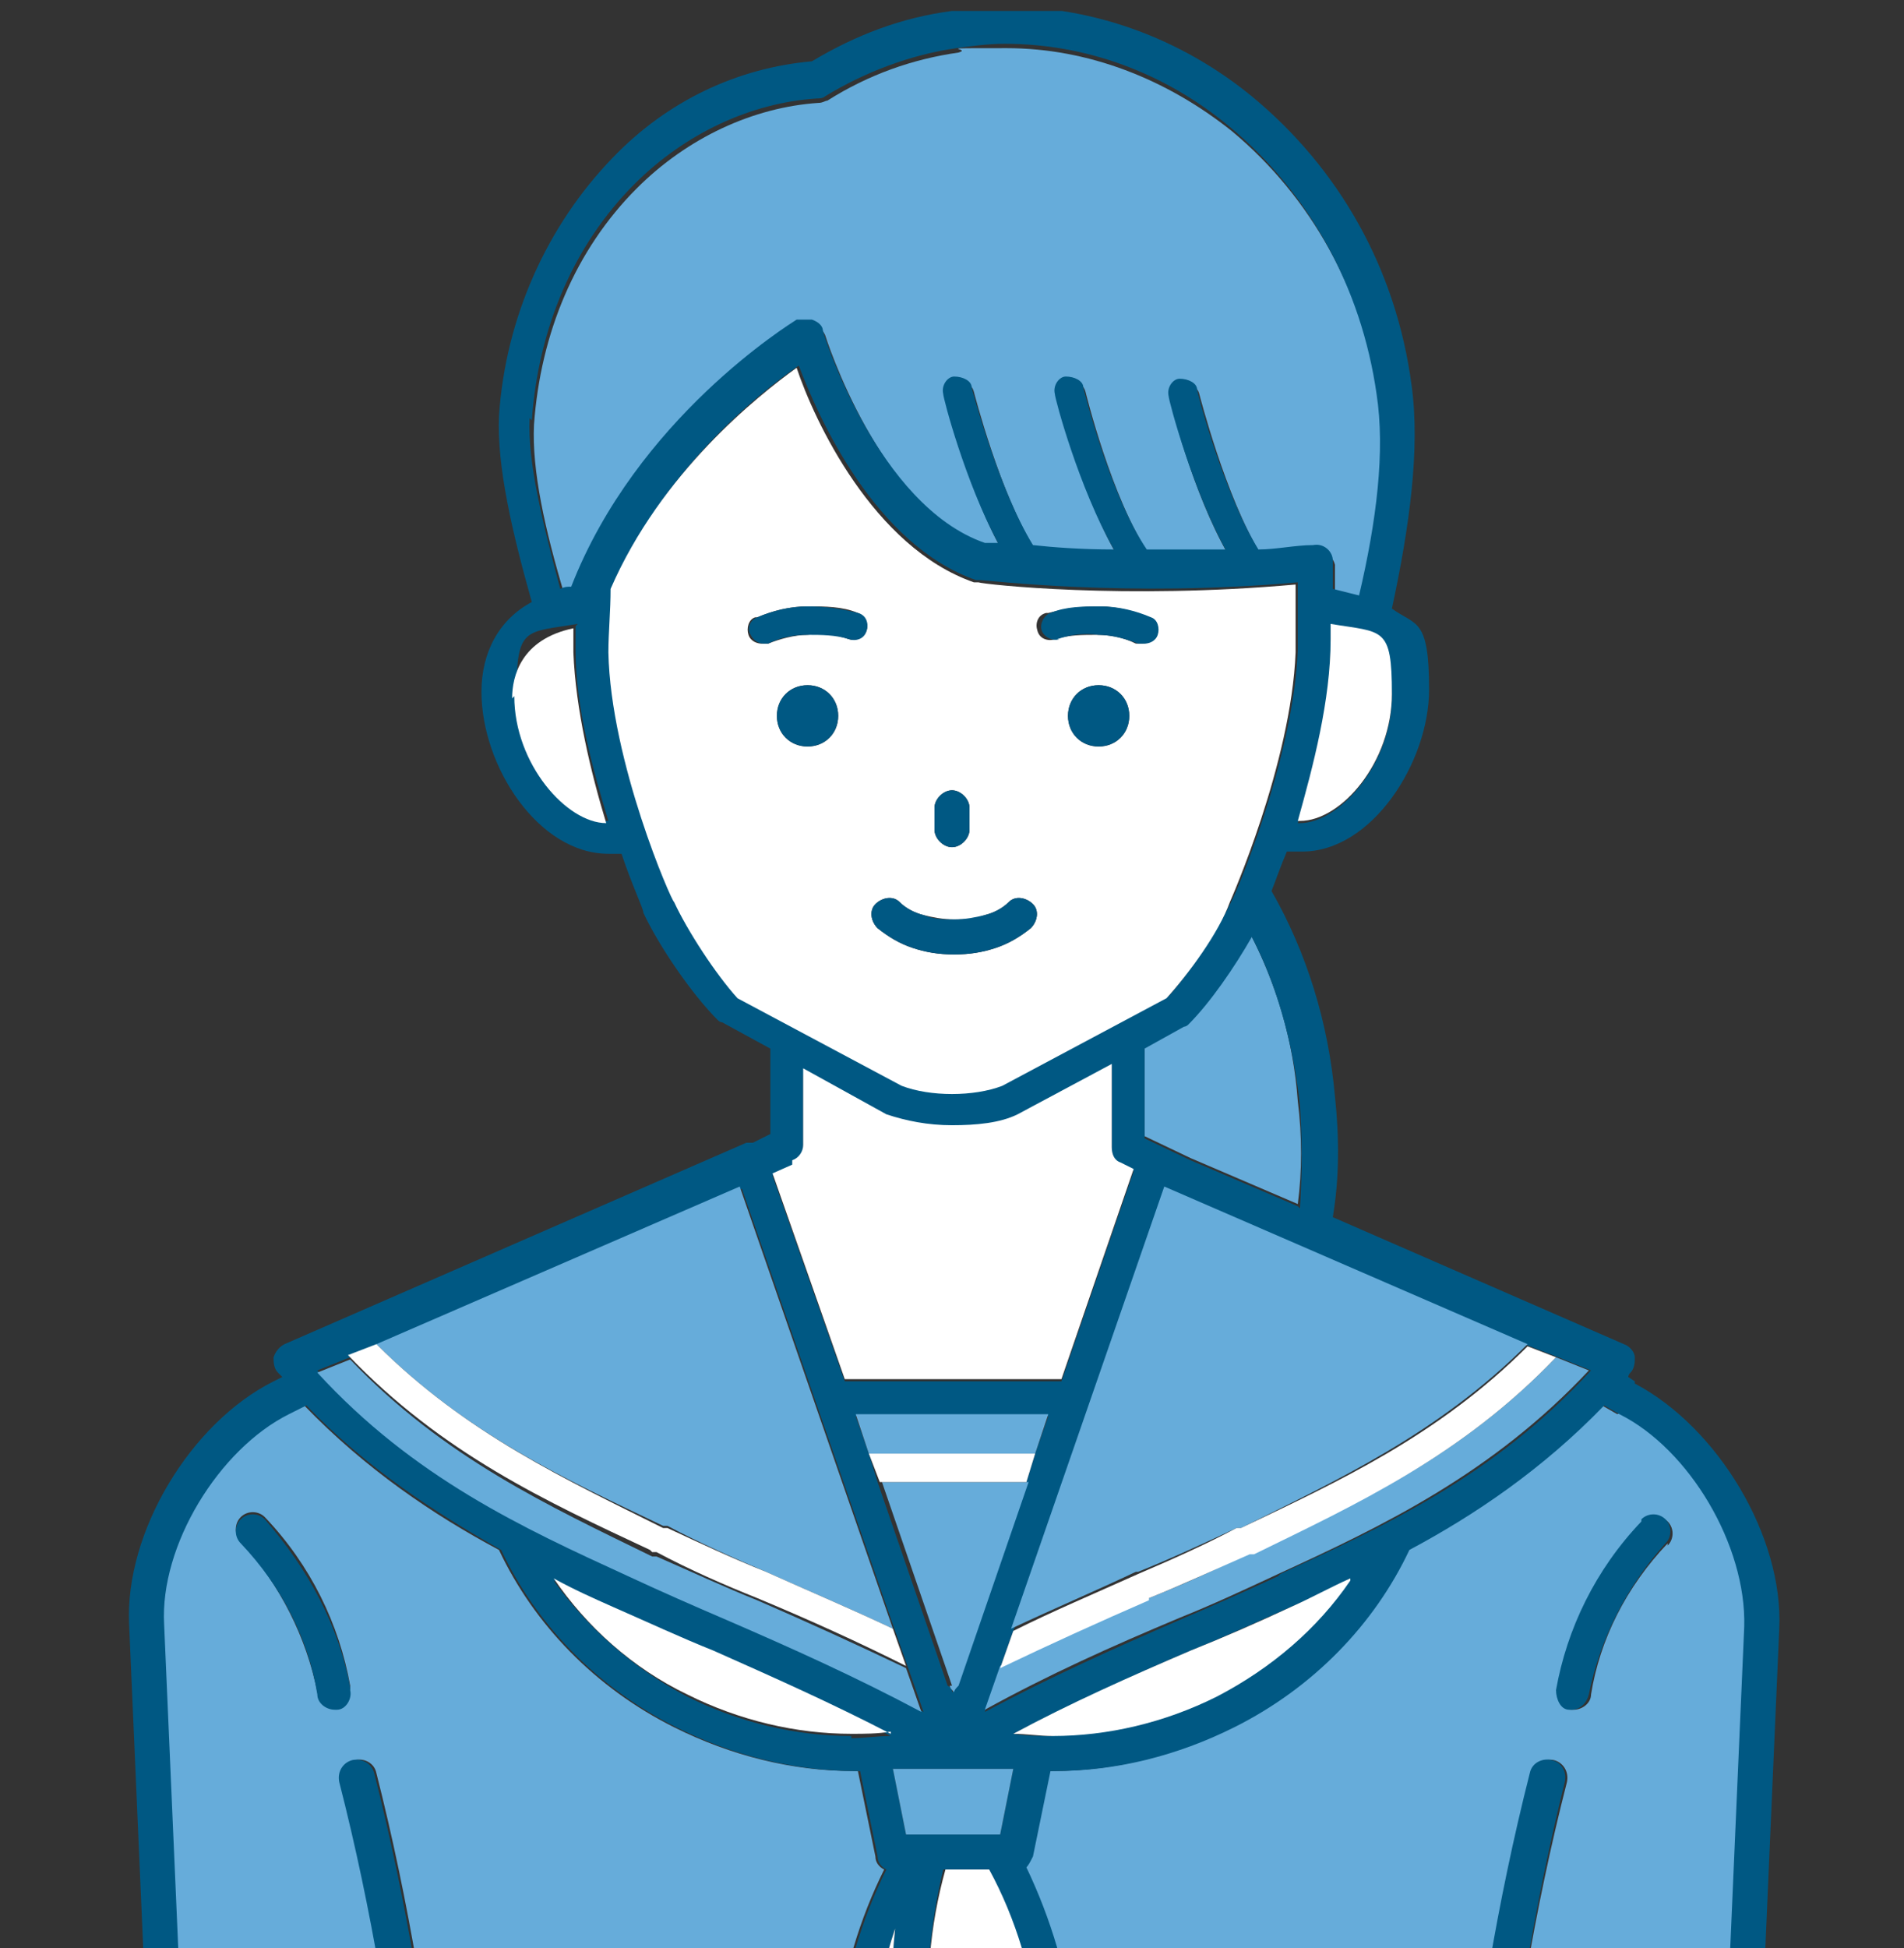 <?xml version="1.0" encoding="UTF-8"?>
<svg xmlns="http://www.w3.org/2000/svg" version="1.1" xmlns:xlink="http://www.w3.org/1999/xlink" viewBox="0 0 87 89">
  <rect x="0" y="0" width="87" height="89" fill="#333333" stroke="none"/>
  <defs>
    <style>
      .cls-1 {
        fill: #fff;
      }

      .cls-2 {
        fill: none;
      }

      .cls-3 {
        fill: #66acda;
      }

      .cls-4 {
        fill: #005883;
      }

      .cls-5 {
        clip-path: url(#clippath);
      }
    </style>
    <clipPath id="clippath">
      <rect class="cls-2" x="-.3" y=".5" width="87.7" height="88.5"/>
    </clipPath>
  </defs>
  <!-- Generator: Adobe Illustrator 28.7.3, SVG Export Plug-In . SVG Version: 1.2.0 Build 164)  -->
  <g>
    <g id="_レイヤー_1" data-name="レイヤー_1">
      <g class="cls-5">
        <g>
          <path class="cls-3" d="M57.2,42.7c-.8,1.4-1.9,3-2.9,4,0,0-.1.1-.2.1l-1.8,1v4.1l2.1,1,4.9,2.1c.2-1.5.2-3.1,0-4.7-.2-2.8-1-5.4-2.2-7.7Z"/>
          <path class="cls-3" d="M26.2,27c2.9-7.7,9.9-12,10.3-12.2.2-.1.5-.2.7,0,.2,0,.4.3.5.5,0,0,2.5,8,7.4,9.7.1,0,.3,0,.6,0-1.5-2.8-2.5-6.6-2.5-6.8,0-.3.1-.7.5-.8.3,0,.7.1.8.5,0,0,1.2,4.7,2.8,7.2,1,0,2.3.1,3.7.2-1.6-2.8-2.6-6.9-2.7-7.1,0-.3.1-.7.5-.8.3,0,.7.1.8.5,0,0,1.2,4.9,2.9,7.4,0,0,0,0,0,0,1.1,0,2.3,0,3.6,0-1.6-2.8-2.6-6.8-2.6-7,0-.3.1-.7.5-.8.3,0,.7.1.8.5,0,0,1.2,4.7,2.8,7.3.8,0,1.6-.1,2.5-.2.4,0,.8.3.9.7,0,.1,0,.3,0,.4,0,0,0,0,0,0,0,.3,0,.6,0,.9.4,0,.9.2,1.2.3.7-3.4,1.2-6.6.8-9.2-.7-4.9-3.1-9.2-6.7-12.2-3-2.4-6.6-3.8-10.3-3.8s-1.5,0-2.2.2c-2.1.3-4.1,1-6,2.2-.1,0-.2.1-.4.1-3,.2-6,1.6-8.3,3.9-2.8,2.8-4.4,6.6-4.7,10.8-.1,2.1.5,4.8,1.4,7.8.2,0,.3,0,.5-.1Z"/>
          <path class="cls-3" d="M73.9,64.6l-.7-.4c-2.8,2.9-5.9,5-8.9,6.6-1.6,3.4-4.4,6.3-8,8.1-2.6,1.3-5.4,2-8.2,2s-.2,0-.2,0l-.8,3.9c0,.2-.1.4-.3.5,1.1,2.2,1.9,4.8,2.2,7.6.5,4.5-.2,8.9-2.1,12.2-.1.2-.3.4-.6.4,0,0,0,0,0,0-.2,0-.4,0-.6-.3-.8-.8-1.5-1.7-2.1-2.8-.6,1-1.3,2-2.1,2.8-.2.2-.4.3-.6.3s0,0,0,0c-.3,0-.5-.2-.6-.4-1.8-3.3-2.6-7.7-2.1-12.2.3-2.7,1.1-5.3,2.2-7.5-.2-.1-.4-.3-.4-.6l-.8-3.9c0,0-.2,0-.2,0h0c-2.8,0-5.6-.7-8.2-2-3.6-1.8-6.4-4.7-8-8.1-3-1.6-6.1-3.7-8.9-6.6l-.8.4c-3.2,1.6-5.8,6-5.7,9.6l1.9,43.6h11.1c0-.1-.2-.3-.2-.4v-.7c-.8-11.6-1.6-23.6-4.6-35.3-.1-.4.2-.9.6-1,.4-.1.9.1,1,.6,3,11.8,3.8,23.9,4.6,35.6v.7c0,.2,0,.4-.1.5h43.9c-.1-.1-.2-.3-.2-.5v-.7c.8-11.7,1.6-23.8,4.6-35.6.1-.4.5-.7,1-.6.4.1.7.5.6,1-3,11.7-3.8,23.7-4.5,35.3v.7c0,.2-.1.3-.2.4h11s1.9-43.6,1.9-43.6c.2-3.6-2.4-8-5.7-9.7ZM15.4,78s0,0-.1,0c-.4,0-.7-.3-.8-.7-.5-2.5-1.7-4.9-3.5-6.9-.3-.3-.3-.8,0-1.1.3-.3.8-.3,1.1,0,2.1,2.2,3.4,4.9,3.9,7.7,0,.4-.2.9-.6.9ZM76.2,70.5c-1.9,2-3.1,4.4-3.5,6.9,0,.4-.4.7-.8.7s0,0-.1,0c-.4,0-.7-.5-.6-.9.5-2.8,1.9-5.4,3.9-7.7.3-.3.8-.3,1.1,0,.3.3.3.8,0,1.1Z"/>
          <path class="cls-4" d="M74.7,63.1l-.3-.2c0,0,0-.1.1-.2.2-.2.2-.5.2-.7,0-.2-.2-.5-.5-.6l-13.3-5.8c.3-1.8.3-3.6.1-5.5-.3-3.4-1.3-6.6-2.9-9.4.2-.5.4-1.1.7-1.8.2,0,.4,0,.7,0,3.2,0,5.8-4.1,5.8-7.4s-.6-2.9-1.7-3.7c.8-3.7,1.3-7.3.9-10.2-.7-5.3-3.3-9.9-7.3-13.2-3.3-2.7-7.3-4.1-11.3-4.1s-1.6,0-2.4.2c-2.3.3-4.4,1.1-6.4,2.3-3.4.3-6.6,1.8-9.1,4.4-3,3.1-4.9,7.3-5.2,11.8-.1,2.3.6,5.3,1.5,8.5-1.5.8-2.3,2.3-2.3,4.1,0,3.4,2.6,7.4,5.8,7.4s.4,0,.6,0c.5,1.5,1,2.5,1,2.7.7,1.5,2.2,3.7,3.4,4.9,0,0,.1.1.2.1l2.2,1.2v3.9l-.8.4c-.1,0-.2,0-.3,0l-21.1,9.2c-.2.1-.4.3-.5.6,0,.2,0,.5.2.7,0,0,.1.1.2.2l-.4.2c-3.8,1.9-6.8,6.9-6.6,11.1l1.9,43.6c0,.4.4.8.8.8s0,0,0,0c.4,0,.8-.4.8-.8h0s-1.9-43.6-1.9-43.6c-.2-3.6,2.5-8,5.7-9.6l.8-.4c2.8,2.9,5.9,4.9,8.9,6.6,1.6,3.4,4.4,6.3,8,8.1,2.6,1.3,5.4,2,8.2,2h0c0,0,.2,0,.2,0l.8,3.9c0,.3.2.5.4.6-1.1,2.2-1.9,4.8-2.2,7.5-.5,4.5.2,8.9,2.1,12.2.1.2.3.4.6.4,0,0,0,0,0,0,.2,0,.4,0,.6-.3.8-.8,1.5-1.7,2.1-2.8.6,1,1.3,2,2.1,2.8.2.2.4.3.6.3s0,0,0,0c.3,0,.5-.2.6-.4,1.8-3.3,2.6-7.7,2.1-12.2-.3-2.7-1.1-5.3-2.2-7.6.1-.1.2-.3.3-.5l.8-3.9c0,0,.2,0,.2,0,2.8,0,5.6-.7,8.2-2,3.6-1.8,6.4-4.7,8-8.1,3-1.6,6.1-3.7,8.9-6.6l.7.4c3.2,1.6,5.8,6,5.7,9.7l-1.9,43.6h0c0,.5.3.9.8.9,0,0,0,0,0,0,.4,0,.8-.3.8-.8l1.9-43.6c.2-4.2-2.8-9.2-6.6-11.2ZM58.4,72c-1.5.7-3.1,1.4-4.5,2-3,1.3-5.9,2.6-8.9,4.2l.7-2,.6-1.7,7-20.2,16.6,7.2,1.3.5,1.5.6c-4.4,4.8-9.4,7.1-14.2,9.3ZM48.1,79.3c-.6,0-1.2,0-1.8-.1,2.7-1.4,5.3-2.6,8.1-3.8,1.5-.6,3-1.3,4.6-2,.9-.4,1.8-.8,2.7-1.3-1.5,2.2-3.6,4.1-6.1,5.3-2.4,1.2-5,1.8-7.5,1.8ZM39.8,93c.2-1.7.6-3.4,1.1-4.9-.2,1.9-.3,3.8,0,5.8.3,2.4.9,4.8,1.8,6.8-.5.9-1,1.8-1.6,2.5-1.3-2.9-1.8-6.5-1.4-10.2ZM42.5,93.7c-.3-2.9,0-5.8.6-8.3h2c1.2,2.2,2,4.8,2.3,7.6.4,3.7,0,7.4-1.4,10.2-1.9-2.4-3.2-5.8-3.6-9.5ZM45.7,83.8h-4.3l-.6-3h5.5l-.6,3ZM38.9,79.3c-2.5,0-5.1-.6-7.5-1.8-2.5-1.3-4.6-3.2-6.1-5.3.9.4,1.8.9,2.7,1.3,1.5.7,3.1,1.4,4.6,2,2.8,1.2,5.5,2.4,8.1,3.8-.6,0-1.2.1-1.8.1h0ZM14.5,62.6l1.5-.6,1.3-.5,16.6-7.2,7,20.2.6,1.7.7,2c-2.9-1.6-5.8-2.9-8.9-4.2-1.5-.6-3-1.3-4.5-2-4.8-2.3-9.8-4.6-14.2-9.3ZM24.3,19.2c.3-4.2,1.9-8,4.7-10.8,2.3-2.3,5.3-3.7,8.3-3.9.1,0,.3,0,.4-.1,1.8-1.1,3.9-1.9,6-2.2.7-.1,1.5-.2,2.2-.2,3.7,0,7.3,1.3,10.3,3.8,3.6,3,6,7.3,6.7,12.2.4,2.6,0,5.8-.8,9.2-.4-.1-.8-.2-1.2-.3,0-.3,0-.6,0-.9,0,0,0,0,0,0,0-.1,0-.2,0-.4,0-.4-.4-.8-.9-.7-.8,0-1.7.2-2.5.2-1.6-2.6-2.8-7.2-2.8-7.3,0-.3-.4-.5-.8-.5-.3,0-.6.4-.5.8,0,.2,1.1,4.3,2.6,7-1.3,0-2.5,0-3.6,0,0,0,0,0,0,0-1.7-2.5-2.9-7.4-2.9-7.4,0-.3-.4-.5-.8-.5-.3,0-.6.4-.5.8,0,.2,1.1,4.3,2.7,7.1-1.5,0-2.8-.1-3.7-.2-1.6-2.6-2.8-7.2-2.8-7.2,0-.3-.4-.5-.8-.5-.3,0-.6.4-.5.8,0,.2,1,4,2.5,6.8-.3,0-.5,0-.6,0-4.9-1.7-7.4-9.6-7.4-9.7,0-.2-.2-.4-.5-.5-.2,0-.5,0-.7,0-.3.2-7.3,4.5-10.3,12.2-.2,0-.3,0-.5.1-.8-3-1.5-5.8-1.4-7.8ZM63.6,31.8c0,3.1-2.4,5.8-4.2,5.8s0,0-.1,0c.8-2.4,1.5-5.5,1.5-8.3,0,0,0,0,0,0,0-.2,0-.4,0-.7,2.4.5,2.8,2.2,2.8,3.2ZM59.3,55.1l-4.9-2.1-2.1-1v-4.1l1.8-1c0,0,.1,0,.2-.1,1-1,2.1-2.6,2.9-4,1.2,2.3,1.9,5,2.2,7.7.1,1.6.1,3.1,0,4.7ZM27.9,29.7h0c0-1,0-1.9.1-2.9,2.3-5.3,6.6-8.8,8.5-10.1.9,2.4,3.5,8.2,8.1,9.8,0,0,.1,0,.2,0,.3,0,6.7.8,14.5.1,0,.6,0,1.2,0,1.8,0,.5,0,.9,0,1.3s0,0,0,0c-.2,5-2.9,11.3-3,11.4-.6,1.3-1.9,3.3-2.9,4.4l-7.5,4c-1.3.5-3.3.5-4.6,0l-7.5-4c-1-1.1-2.4-3-2.9-4.4,0,0-2.8-6.4-3-11.4ZM47.3,66.4l-.4,1.3-3.2,9.3c0,.1-.1.2-.2.3,0-.1,0-.2-.2-.3l-3.2-9.3-.4-1.3-.6-1.7h8.8l-.6,1.7ZM26.3,28.6c0,.2,0,.5,0,.7,0,0,0,0,0,0,0,0,0,.2,0,.2,0,0,0,.1,0,.2s0,0,0,0c0,2.6.8,5.5,1.5,7.8,0,0,0,0,0,0-1.9,0-4.2-2.7-4.2-5.8s.4-2.8,2.8-3.2ZM40.5,51s0,0,0,0c.8.4,1.9.5,3,.5s2.1-.2,3-.5c0,0,0,0,0,0l4.3-2.3v3.8c0,.3.2.6.4.7l.6.3-3.3,9.6h-9.9l-3.3-9.4.9-.4c.3-.1.5-.4.5-.7v-3.5l3.8,2.1Z"/>
          <path class="cls-4" d="M16,77.1c-.5-2.8-1.9-5.4-3.9-7.7-.3-.3-.8-.3-1.1,0-.3.3-.3.8,0,1.1,1.9,2,3.1,4.4,3.5,6.9,0,.4.4.7.8.7s0,0,.1,0c.4,0,.7-.5.6-.9Z"/>
          <path class="cls-4" d="M21.7,116.6c-.8-11.7-1.6-23.8-4.6-35.6-.1-.4-.5-.7-1-.6-.4.1-.7.5-.6,1,3,11.7,3.8,23.7,4.5,35.3v.7c0,.2.1.3.2.4.1.2.4.3.6.3s0,0,0,0c.2,0,.4-.1.6-.3.1-.1.2-.3.2-.5v-.7Z"/>
          <path class="cls-4" d="M75,69.5c-2.1,2.2-3.4,4.9-3.9,7.7,0,.4.2.9.6.9,0,0,0,0,.1,0,.4,0,.7-.3.8-.7.5-2.5,1.7-4.9,3.5-6.9.3-.3.3-.8,0-1.1-.3-.3-.8-.3-1.1,0Z"/>
          <path class="cls-4" d="M67,116.7c.8-11.6,1.6-23.6,4.5-35.3.1-.4-.1-.9-.6-1-.4-.1-.9.1-1,.6-3,11.8-3.8,23.9-4.6,35.6v.7c0,.2,0,.4.1.5.1.2.3.3.6.3,0,0,0,0,0,0,.3,0,.5-.1.6-.3,0-.1.2-.3.2-.4v-.7Z"/>
          <path class="cls-1" d="M36.2,53.2l-.9.4,3.3,9.4h9.9l3.3-9.6-.6-.3c-.3-.1-.4-.4-.4-.7v-3.8l-4.3,2.3s0,0,0,0c-.8.4-1.9.5-3,.5s-2.1-.2-3-.5c0,0,0,0,0,0l-3.8-2.1v3.5c0,.3-.2.6-.5.7Z"/>
          <polygon class="cls-3" points="39.7 66.4 47.3 66.4 47.9 64.6 39.1 64.6 39.7 66.4"/>
          <path class="cls-3" d="M43.4,77c0,.1.1.2.2.3,0-.1.1-.2.2-.3l3.2-9.3h-6.7l3.2,9.3Z"/>
          <polygon class="cls-1" points="40.2 67.7 46.9 67.7 47.3 66.4 39.7 66.4 40.2 67.7"/>
          <path class="cls-1" d="M42.7,100.7c-.9-2-1.6-4.4-1.8-6.8-.2-2-.2-3.9,0-5.8-.5,1.5-.9,3.2-1.1,4.9-.4,3.7,0,7.4,1.4,10.2.6-.8,1.1-1.6,1.6-2.5Z"/>
          <path class="cls-1" d="M46.1,103.2c1.3-2.9,1.8-6.5,1.4-10.2-.3-2.8-1.1-5.4-2.3-7.6h-2c-.7,2.5-1,5.4-.6,8.3.4,3.7,1.7,7.1,3.6,9.5Z"/>
          <polygon class="cls-3" points="41.4 83.8 45.7 83.8 46.3 80.8 40.8 80.8 41.4 83.8"/>
          <path class="cls-1" d="M40.7,79.2c-2.7-1.4-5.4-2.6-8.1-3.8-1.5-.6-3-1.3-4.6-2-.9-.4-1.8-.8-2.7-1.3,1.5,2.2,3.6,4.1,6.1,5.3,2.4,1.2,5,1.8,7.5,1.8h0c.6,0,1.2,0,1.8-.1Z"/>
          <path class="cls-1" d="M61.7,72.1c-.9.4-1.8.9-2.7,1.3-1.5.7-3.1,1.4-4.6,2-2.8,1.2-5.5,2.4-8.1,3.8.6,0,1.2.1,1.8.1,2.5,0,5.1-.6,7.5-1.8,2.5-1.3,4.6-3.1,6.1-5.3Z"/>
          <path class="cls-3" d="M30.3,69.7h.2c1.5.8,3.1,1.5,4.5,2.1,2,.9,3.9,1.7,5.8,2.6l-7-20.2-16.6,7.2c4.1,4.1,8.7,6.2,13.1,8.3Z"/>
          <path class="cls-3" d="M28.7,72c1.5.7,3.1,1.4,4.5,2,3,1.3,5.9,2.6,8.9,4.2l-.7-2c-2.3-1.1-4.5-2.1-6.8-3.1-1.5-.6-3-1.3-4.6-2h-.2c-4.7-2.3-9.5-4.5-13.8-9l-1.5.6c4.4,4.8,9.4,7.1,14.2,9.3Z"/>
          <path class="cls-1" d="M29.8,70.9h.2c1.5.8,3.1,1.5,4.6,2.1,2.4,1,4.6,2,6.8,3.1l-.6-1.7c-1.9-.9-3.8-1.7-5.8-2.6-1.5-.6-3-1.3-4.5-2h-.2c-4.4-2.2-9-4.3-13.1-8.4l-1.3.5c4.3,4.5,9.1,6.7,13.8,8.9Z"/>
          <path class="cls-3" d="M72.6,62.6l-1.5-.6c-4.3,4.5-9.1,6.7-13.8,8.9h-.2c-1.5.8-3.1,1.5-4.6,2.1-2.4,1-4.6,2-6.8,3.1l-.7,2c2.9-1.6,5.8-2.9,8.9-4.2,1.5-.6,3-1.3,4.5-2,4.8-2.2,9.8-4.6,14.2-9.3Z"/>
          <path class="cls-3" d="M52,71.8c1.5-.6,3-1.3,4.5-2h.2c4.4-2.2,9-4.3,13.1-8.4l-16.6-7.2-7,20.2c1.9-.9,3.8-1.7,5.7-2.6Z"/>
          <path class="cls-1" d="M52.5,73c1.5-.6,3-1.3,4.6-2h.2c4.7-2.3,9.5-4.5,13.8-9l-1.3-.5c-4.1,4.1-8.7,6.2-13.1,8.3h-.2c-1.5.8-3.1,1.5-4.5,2.1-2,.9-3.9,1.7-5.7,2.6l-.6,1.7c2.3-1.1,4.5-2.1,6.8-3.1Z"/>
          <path class="cls-1" d="M23.5,31.8c0,3.1,2.4,5.8,4.2,5.8s0,0,0,0c-.7-2.3-1.4-5.2-1.5-7.8,0,0,0,0,0,0,0,0,0-.1,0-.2,0,0,0-.2,0-.2s0,0,0,0c0-.2,0-.5,0-.7-2.4.5-2.8,2.2-2.8,3.2Z"/>
          <path class="cls-1" d="M60.8,28.5c0,.2,0,.5,0,.7,0,0,0,0,0,0,0,2.8-.8,5.8-1.5,8.3,0,0,0,0,.1,0,1.9,0,4.2-2.7,4.2-5.8s-.4-2.8-2.8-3.2Z"/>
          <path class="cls-1" d="M30.8,41.2c.6,1.3,1.9,3.3,2.9,4.4l7.5,4c1.3.5,3.3.5,4.6,0l7.5-4c1-1.1,2.4-3,2.9-4.4,0,0,2.8-6.3,3-11.4,0,0,0,0,0,0,0-.4,0-.9,0-1.3,0-.6,0-1.1,0-1.8-7.8.7-14.2,0-14.5-.1,0,0-.1,0-.2,0-4.6-1.6-7.3-7.4-8.1-9.8-1.8,1.3-6.2,4.8-8.5,10.1,0,1-.1,2-.1,2.9h0c.1,5,2.9,11.4,3,11.4ZM42.7,37.9v-1c0-.4.4-.8.8-.8s.8.4.8.8v1c0,.4-.4.8-.8.8s-.8-.4-.8-.8ZM41.1,41.2c.3.3.7.5,1.1.6.4.1.9.2,1.4.2s.9,0,1.4-.2c.4-.1.8-.3,1.1-.6.3-.3.8-.2,1.1.1.3.3.2.8-.1,1.1-.5.4-1,.7-1.6.9-.6.2-1.2.3-1.9.3s-1.3-.1-1.9-.3c-.6-.2-1.1-.5-1.6-.9-.3-.3-.4-.8-.1-1.1.3-.3.8-.4,1.1-.1ZM48.8,32.7c0-.8.6-1.4,1.4-1.4s1.4.6,1.4,1.4-.6,1.4-1.4,1.4-1.4-.6-1.4-1.4ZM36.9,34.1c-.8,0-1.4-.6-1.4-1.4s.6-1.4,1.4-1.4,1.4.6,1.4,1.4-.6,1.4-1.4,1.4ZM47.9,28c.8-.2,1.5-.3,2.3-.3.8,0,1.6.2,2.3.5.3.1.5.5.3.8-.1.2-.3.4-.6.4s-.2,0-.3,0c-.6-.3-1.2-.4-1.8-.4-.6,0-1.3,0-1.9.2-.3.1-.7,0-.8-.4-.1-.3,0-.7.4-.8ZM34.6,28.2c.7-.3,1.5-.5,2.3-.5.8,0,1.6,0,2.3.3.3.1.5.5.4.8-.1.3-.5.5-.8.4-.6-.2-1.2-.3-1.9-.2-.6,0-1.3.2-1.8.4,0,0-.2,0-.3,0-.2,0-.5-.1-.6-.4-.1-.3,0-.7.3-.8Z"/>
          <path class="cls-4" d="M40,41.3c-.3.3-.2.8.1,1.1.5.4,1,.7,1.6.9.6.2,1.2.3,1.9.3s1.3-.1,1.9-.3c.6-.2,1.1-.5,1.6-.9.3-.3.4-.8.1-1.1-.3-.3-.8-.4-1.1-.1-.3.3-.7.5-1.1.6-.4.1-.9.2-1.4.2s-.9,0-1.4-.2c-.4-.1-.8-.3-1.1-.6-.3-.3-.8-.2-1.1.1Z"/>
          <path class="cls-4" d="M36.9,31.3c-.8,0-1.4.6-1.4,1.4s.6,1.4,1.4,1.4,1.4-.6,1.4-1.4-.6-1.4-1.4-1.4Z"/>
          <path class="cls-4" d="M34.8,29.4c0,0,.2,0,.3,0,.6-.3,1.2-.4,1.8-.4.6,0,1.3,0,1.9.2.3.1.7,0,.8-.4.1-.3,0-.7-.4-.8-.8-.2-1.5-.3-2.3-.3-.8,0-1.6.2-2.3.5-.3.1-.5.5-.3.8.1.2.3.4.6.4Z"/>
          <path class="cls-4" d="M51.6,32.7c0-.8-.6-1.4-1.4-1.4s-1.4.6-1.4,1.4.6,1.4,1.4,1.4,1.4-.6,1.4-1.4Z"/>
          <path class="cls-4" d="M48.3,29.2c.6-.2,1.2-.3,1.9-.2.6,0,1.3.2,1.8.4,0,0,.2,0,.3,0,.2,0,.5-.1.6-.4.1-.3,0-.7-.3-.8-.7-.3-1.5-.5-2.3-.5-.8,0-1.6,0-2.3.3-.3.1-.5.5-.4.8.1.3.5.5.8.4Z"/>
          <path class="cls-4" d="M44.3,37.9v-1c0-.4-.4-.8-.8-.8s-.8.4-.8.8v1c0,.4.4.8.8.8s.8-.4.8-.8Z"/>
        </g>
      </g>
    </g>
  </g>
</svg>